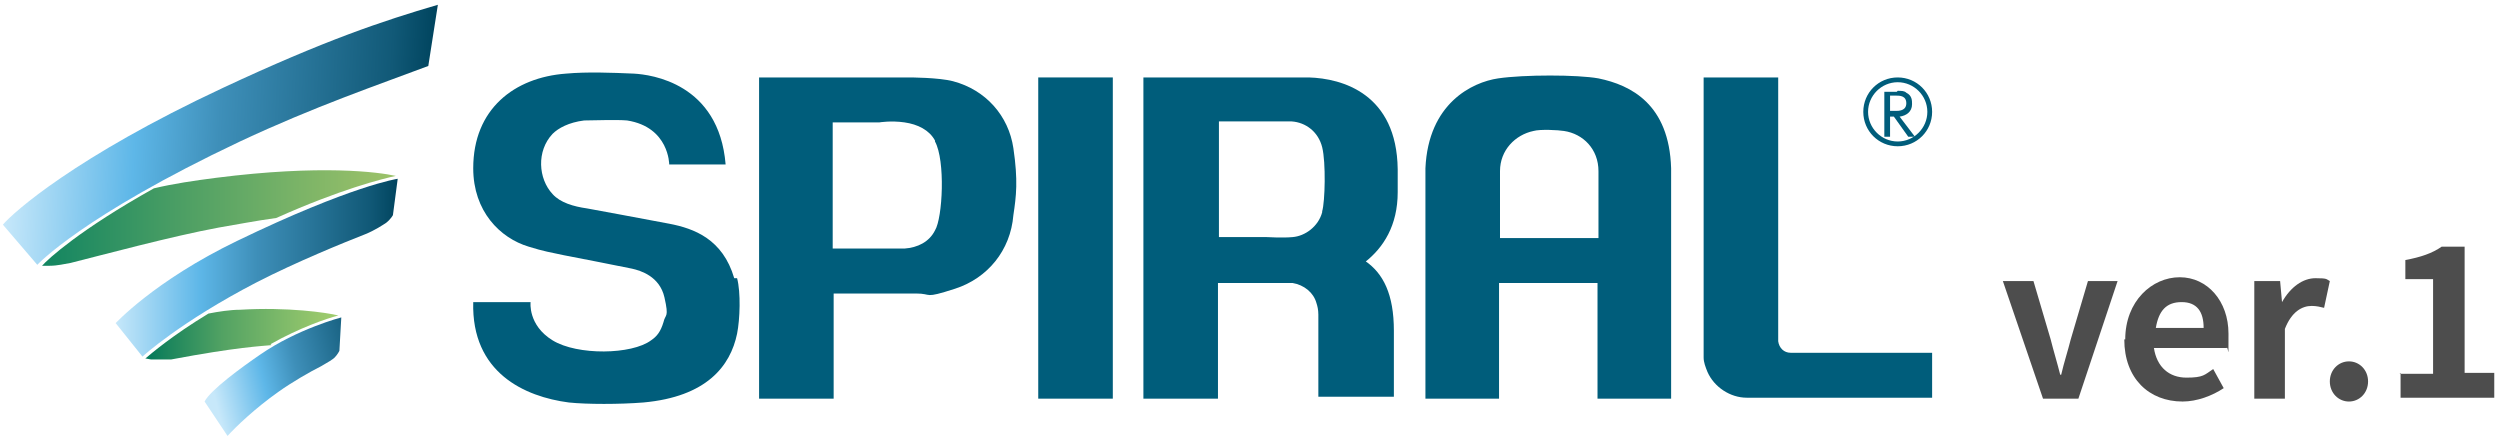 <?xml version="1.0" encoding="UTF-8"?>
<svg id="_レイヤー_1" data-name="レイヤー 1" xmlns="http://www.w3.org/2000/svg" xmlns:xlink="http://www.w3.org/1999/xlink" version="1.1" viewBox="0 0 261.5 45.9">
  <defs>
    <style>
      .cls-1 {
        fill: url(#linear-gradient);
      }

      .cls-1, .cls-2, .cls-3, .cls-4, .cls-5, .cls-6, .cls-7 {
        stroke-width: 0px;
      }

      .cls-2 {
        fill: #4d4d4d;
      }

      .cls-3 {
        fill: url(#linear-gradient-4);
      }

      .cls-4 {
        fill: url(#linear-gradient-2);
      }

      .cls-5 {
        fill: url(#linear-gradient-3);
      }

      .cls-6 {
        fill: url(#linear-gradient-5);
      }

      .cls-7 {
        fill: #005d7b;
      }
    </style>
    <linearGradient id="linear-gradient" x1="-343.1" y1="33.3" x2="-298.9" y2="33.3" gradientTransform="translate(345.2 -2.9) rotate(2.9)" gradientUnits="userSpaceOnUse">
      <stop offset="0" stop-color="#c7e8fa"/>
      <stop offset=".3" stop-color="#5eb7e8"/>
      <stop offset=".5" stop-color="#3e8fb9"/>
      <stop offset=".9" stop-color="#115977"/>
      <stop offset="1" stop-color="#00445e"/>
    </linearGradient>
    <linearGradient id="linear-gradient-2" x1="4.4" y1="22.9" x2="41.4" y2="22.9" gradientUnits="userSpaceOnUse">
      <stop offset="0" stop-color="#007e61"/>
      <stop offset="0" stop-color="#128561"/>
      <stop offset=".4" stop-color="#4d9f64"/>
      <stop offset=".7" stop-color="#77b267"/>
      <stop offset=".9" stop-color="#92bd68"/>
      <stop offset="1" stop-color="#9cc269"/>
    </linearGradient>
    <linearGradient id="linear-gradient-3" x1="12" y1="28" x2="41.6" y2="28" gradientTransform="matrix(1,0,0,1,0,0)" xlink:href="#linear-gradient"/>
    <linearGradient id="linear-gradient-4" x1="15.1" y1="35" x2="35.4" y2="35" gradientUnits="userSpaceOnUse">
      <stop offset="0" stop-color="#007759"/>
      <stop offset=".1" stop-color="#17835c"/>
      <stop offset=".4" stop-color="#52a263"/>
      <stop offset=".7" stop-color="#7cb969"/>
      <stop offset=".9" stop-color="#97c76c"/>
      <stop offset="1" stop-color="#a1cd6e"/>
    </linearGradient>
    <linearGradient id="linear-gradient-5" x1="22.4" y1="41.3" x2="39.8" y2="36.9" gradientTransform="matrix(1,0,0,1,0,0)" xlink:href="#linear-gradient"/>
  </defs>
  <g>
    <g>
      <path class="cls-1" d="M.3,23.5c1.1-1.3,7.6-7.1,23-14.3C34,4.2,40,2.2,45.8.5l-1,6.4c-5.3,2-11.8,4.2-19.7,7.9C8.6,22.6,3.9,27.7,3.9,27.7L.3,23.5Z"/>
      <path class="cls-4" d="M28.9,22.8c6.7-3,11.1-4.1,12.5-4.4-1.8-.4-7.8-1.2-18.8.2-2.3.3-4.4.6-6.5,1.1-7.7,4.3-11.1,7.4-11.7,8.1,0,0,.4,0,.8,0,.8,0,1.6-.2,2.2-.3,3.2-.8,10.6-2.8,15.5-3.7,1.8-.3,3.8-.7,6-1Z"/>
      <path class="cls-5" d="M12,33.9s4.1-4.5,12.8-8.7c12-5.8,16.8-6.5,16.8-6.5l-.5,3.8s-.2.4-.7.8c-.3.2-1.2.8-2.2,1.2-2.3.9-7.2,2.9-11.3,5-8.1,4.2-12,7.8-12,7.8l-2.8-3.5Z"/>
      <path class="cls-3" d="M28.3,36c3-1.7,5.9-2.7,7.1-3-1.2-.3-5.3-.9-10.3-.6-1,0-2.3.2-3.3.4-3.8,2.3-6,4.2-6.6,4.7,0,0,.1,0,.6.1.5,0,1.7,0,2.1,0,6.9-1.3,9.5-1.4,10.5-1.5Z"/>
      <path class="cls-6" d="M21.4,42c.6-1.2,3.9-3.6,5.8-4.9,3.9-2.7,8.5-3.9,8.5-3.9l-.2,3.5s-.2.4-.5.7c-.2.2-.7.5-1.4.9-1.2.6-3.1,1.7-4.5,2.7-2.4,1.7-4.4,3.6-5.3,4.6l-2.4-3.6Z"/>
    </g>
    <g>
      <path class="cls-7" d="M198.5,9.5c.4,0,.7,0,.9.2.6.3.6.8.6,1.2,0,.8-.6,1.2-1.3,1.3l1.6,2.1h-.7l-1.5-2.1h-.4v2.1h-.6v-4.7h1.3ZM197.7,10v1.6h.6c.3,0,1.1,0,1.1-.8s-.7-.8-1.1-.8h-.6Z"/>
      <rect class="cls-7" x="108.6" y="8.1" width="7.8" height="33.6"/>
      <path class="cls-7" d="M198.5,15.3c2,0,3.6-1.6,3.6-3.6s-1.6-3.6-3.6-3.6c-2,0-3.6,1.6-3.6,3.6s1.6,3.6,3.6,3.6ZM198.5,8.6c1.7,0,3.1,1.4,3.1,3.1,0,1.7-1.4,3.1-3.1,3.1-1.7,0-3.1-1.4-3.1-3.1,0-1.7,1.4-3.1,3.1-3.1Z"/>
      <path class="cls-7" d="M76.8,29.1c-1.2-4.1-4.2-5.2-6.8-5.7-2.6-.5-8.6-1.6-8.6-1.6-1.4-.2-2.8-.6-3.6-1.5-1.5-1.6-1.7-4.5,0-6.3.6-.6,1.7-1.2,3.3-1.4.8,0,3.4-.1,4.5,0,4.4.7,4.4,4.6,4.4,4.6h5.9c-.7-8.5-7.8-9.4-9.6-9.5-2.3-.1-4.9-.2-7.1,0-5.4.4-9.7,3.7-9.7,9.9h0s0,0,0,0,0,0,0,0h0c0,4.5,2.8,7.3,5.8,8.2,1.6.5,2.3.6,3.7.9,0,0,6.2,1.2,7.1,1.4s2.9.8,3.4,3,.1,1.7-.1,2.6c-.3,1-.7,1.5-1.3,1.9-2,1.5-7.7,1.6-10.3,0-2.6-1.6-2.3-4-2.3-4h-6c-.2,7.4,5.4,9.9,10,10.5,1.9.2,5.3.2,7.8,0,6.6-.6,9.1-3.8,9.8-7.2.3-1.5.4-4.3,0-5.8Z"/>
      <path class="cls-7" d="M142.8,27.4c1.9-1.5,3.4-3.8,3.4-7.3v-2.4c-.1-7.9-5.8-9.5-9.3-9.6h-3.6s-13.7,0-13.7,0v33.6h7.8v-12.1h5s2.4,0,2.8,0c1.2.2,2.2,1,2.5,2.1.1.3.2.7.2,1.2v8.6h7.9v-6.9c0-3.8-1.1-6-3-7.3ZM138.3,22.2c-.4,1.5-1.8,2.5-3.1,2.6-1,.1-2.7,0-2.7,0h-5v-12.1h4.9s1.8,0,2.7,0c1.5.1,2.8,1.1,3.2,2.7s.3,5.7,0,6.7Z"/>
      <path class="cls-7" d="M187.6,36.9c0,0-.3,0-.3,0-.7,0-1.2-.5-1.3-1.2,0,0,0-.2,0-.3V8.1h-7.8v27.7c0,.7,0,1.2,0,1.6,0,.5.2,1,.4,1.5.7,1.6,2.4,2.7,4.1,2.7.4,0,1,0,1.7,0h17.7v-4.7h-14.6Z"/>
      <path class="cls-7" d="M167.2,24.9h-10.3v-6.6c0-.1,0-.2,0-.4,0-2.2,1.6-3.8,3.5-4.2.7-.2,2.6-.1,3.2,0,2,.3,3.6,1.9,3.6,4.2s0,.4,0,.4v6.6ZM167.2,8.2c-2.2-.4-7.8-.4-10.5,0s-7.3,2.6-7.6,9.4v24.1s7.7,0,7.7,0v-12.1h10.3v12.1h7.7v-24.1c-.2-6.7-4.2-8.7-7.6-9.4Z"/>
      <path class="cls-7" d="M106,22.5c-.3,3.7-2.7,6.6-6.1,7.7s-2.3.5-4.1.5h-8.6v11h-7.8V8.1h15.7s3.1,0,4.6.4c3.4.9,5.8,3.6,6.3,7s.3,5,0,7ZM97.8,14.7c-.6-1.1-1.8-1.7-3.2-1.9s-2.6,0-2.6,0h-4.9v13.2h4.9s1.8,0,2.6,0c1.4-.1,2.6-.7,3.2-1.9.8-1.3,1.1-7.3,0-9.3Z"/>
    </g>
  </g>
  <g>
    <path class="cls-2" d="M209.4,29.4h3.3l1.8,6.1c.3,1.2.7,2.5,1,3.7h.1c.3-1.3.7-2.5,1-3.7l1.8-6.1h3.1l-4.1,12.3h-3.7l-4.2-12.3Z"/>
    <path class="cls-2" d="M222.3,35.5c0-4,2.8-6.5,5.7-6.5s5.1,2.5,5.1,5.9,0,1.2-.2,1.5h-7.6c.3,2,1.6,3.1,3.4,3.1s1.9-.3,2.8-.9l1.1,2c-1.2.8-2.8,1.4-4.3,1.4-3.5,0-6.1-2.4-6.1-6.5ZM230.5,34.3c0-1.7-.7-2.7-2.3-2.7s-2.4.9-2.7,2.7h5Z"/>
    <path class="cls-2" d="M235.9,29.4h2.6l.2,2.2h0c.9-1.6,2.2-2.5,3.5-2.5s1.1.1,1.5.3l-.6,2.8c-.4-.1-.8-.2-1.3-.2-1,0-2.1.6-2.8,2.4v7.3h-3.2v-12.3Z"/>
    <path class="cls-2" d="M243.7,39.9c0-1.2.9-2.1,2-2.1s2,.9,2,2.1-.9,2.1-2,2.1-2-.9-2-2.1Z"/>
    <path class="cls-2" d="M251,39.1h3.5v-9.9h-2.9v-2c1.6-.3,2.8-.7,3.8-1.4h2.4v13.2h3.1v2.6h-9.8v-2.6Z"/>
  </g>
</svg>